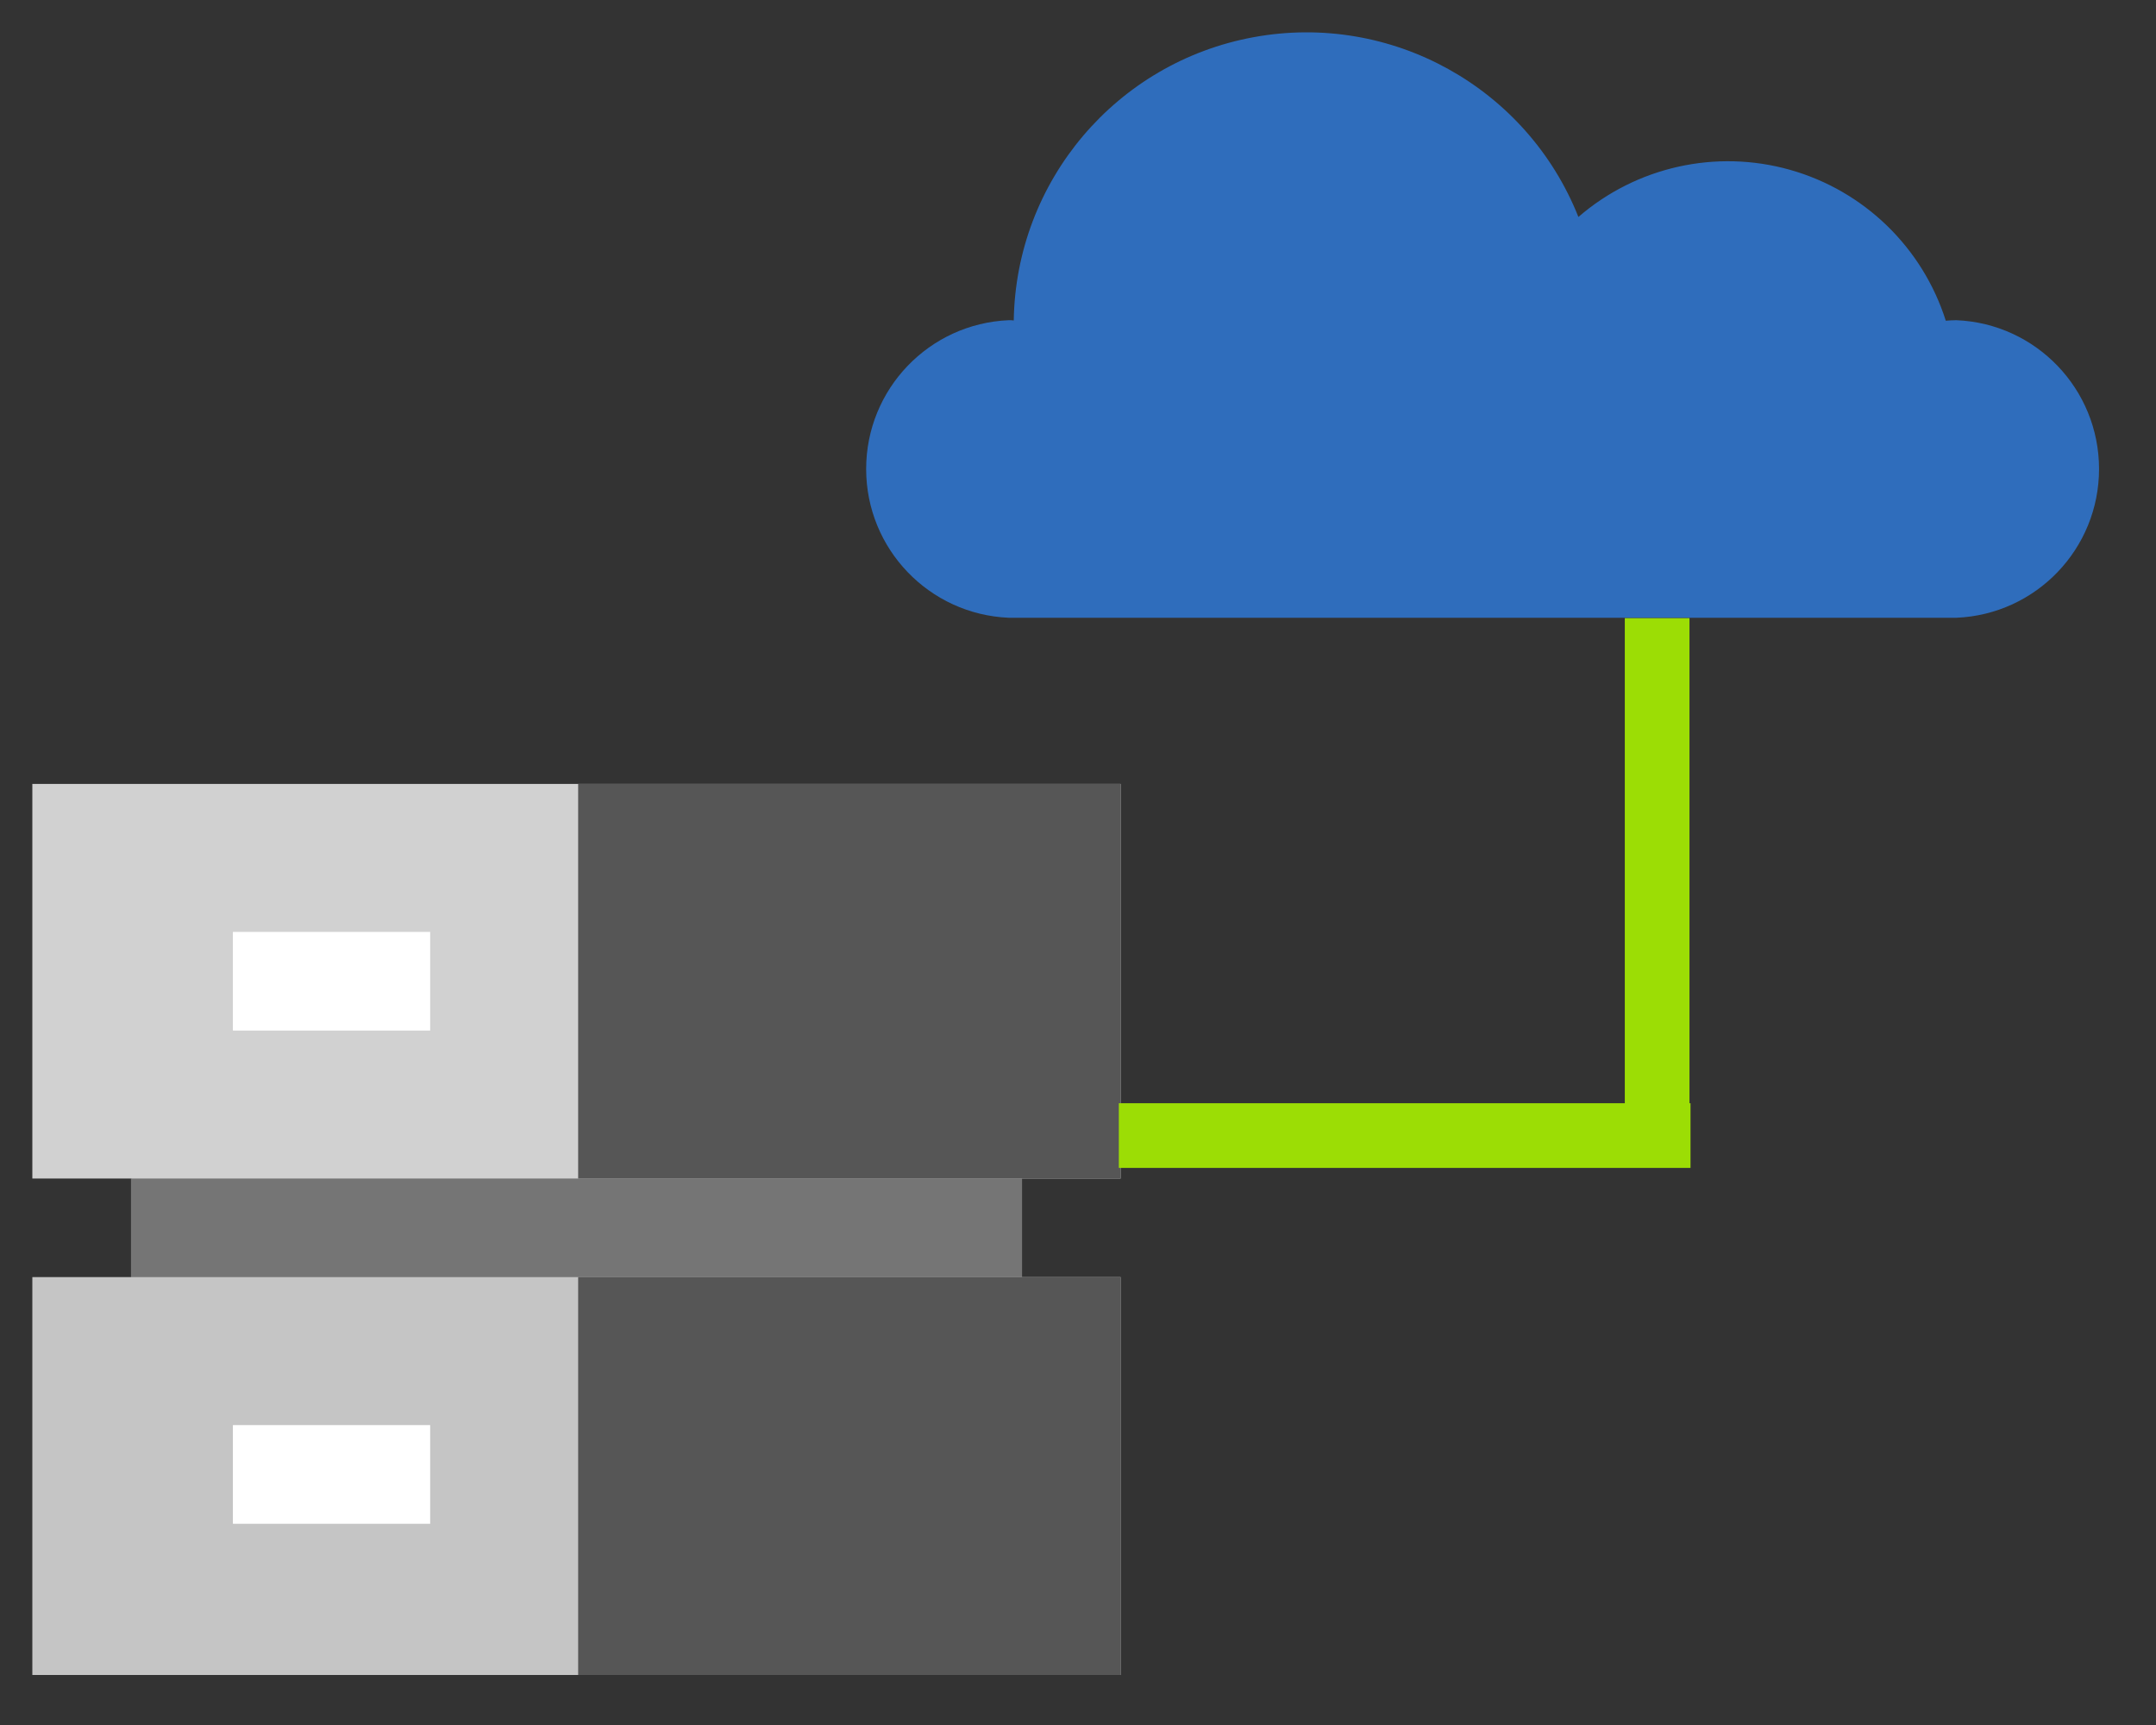 <?xml version="1.0" encoding="utf-8"?>
<svg width="50px" height="40px" viewBox="0 0 50 40" version="1.1" xmlns:xlink="http://www.w3.org/1999/xlink" xmlns="http://www.w3.org/2000/svg">
  <rect x="0" y="0" width="50" height="40" fill="#333333" stroke="none"/>
  <g id="Group_2285" transform="translate(0.75 0.75)">
    <g id="Group_2078" transform="translate(0 13.582)">
      <path d="M22.952 12.999L22.952 15.287L20.664 16.431L4.652 16.431L2.288 15.283L2.288 12.999L4.652 11.855L20.664 11.855L22.952 12.999Z" id="Shape-77" fill="#757575" fill-rule="evenodd" stroke="none" />
      <path d="M22.951 12.999L22.951 15.287L20.663 16.431L12.658 16.431L12.658 11.851L20.664 11.851L22.951 12.999Z" id="Shape-78" fill="#757575" fill-rule="evenodd" stroke="none" />
      <path d="M0 3.846L25.239 3.846L25.239 12.996L0 12.996L0 3.846Z" id="Shape-79" fill="#D1D1D1" fill-rule="evenodd" stroke="none" />
      <path d="M0 15.282L25.239 15.282L25.239 24.508L0 24.508L0 15.282Z" id="Shape-80" fill="#C5C5C5" fill-rule="evenodd" stroke="none" />
      <path d="M12.658 3.846L25.239 3.846L25.239 12.996L12.658 12.996L12.658 3.846Z" id="Shape-81" fill="#565656" fill-rule="evenodd" stroke="none" />
      <path d="M12.658 15.282L25.239 15.282L25.239 24.508L12.658 24.508L12.658 15.282Z" id="Shape-82" fill="#565656" fill-rule="evenodd" stroke="none" />
      <path d="M4.651 18.714L9.226 18.714L9.226 21.002L4.651 21.002L4.651 18.714Z" id="Shape-83" fill="#FFFFFF" fill-rule="evenodd" stroke="none" />
      <path d="M4.651 7.277L9.226 7.277L9.226 9.565L4.651 9.565L4.651 7.277Z" id="Shape-84" fill="#FFFFFF" fill-rule="evenodd" stroke="none" />
      <path d="M25.197 12L38.455 12" id="Path_621" fill="none" fill-rule="evenodd" stroke="#9CDD05" stroke-width="1.5" />
      <path d="M37.681 11.647L37.681 0" id="Path_620" fill="none" fill-rule="evenodd" stroke="#9CDD05" stroke-width="1.5" />
    </g>
    <g id="Group_2257" transform="translate(19.337 0)">
      <path d="M3.309 6.675C3.348 6.675 3.385 6.675 3.423 6.681C3.474 3.445 5.803 0.695 8.987 0.112C12.17 -0.472 15.322 1.273 16.518 4.281C17.866 3.115 19.711 2.704 21.426 3.188C23.142 3.673 24.499 4.988 25.038 6.687C25.119 6.681 25.201 6.675 25.283 6.675C27.133 6.752 28.592 8.274 28.592 10.125C28.592 11.976 27.133 13.498 25.283 13.575L3.309 13.575C1.46 13.498 0 11.976 0 10.125C0 8.274 1.46 6.752 3.309 6.675L3.309 6.675Z" id="Shape-85" fill="#2F6DBC" fill-rule="evenodd" stroke="none" />
    </g>
  </g>
</svg>